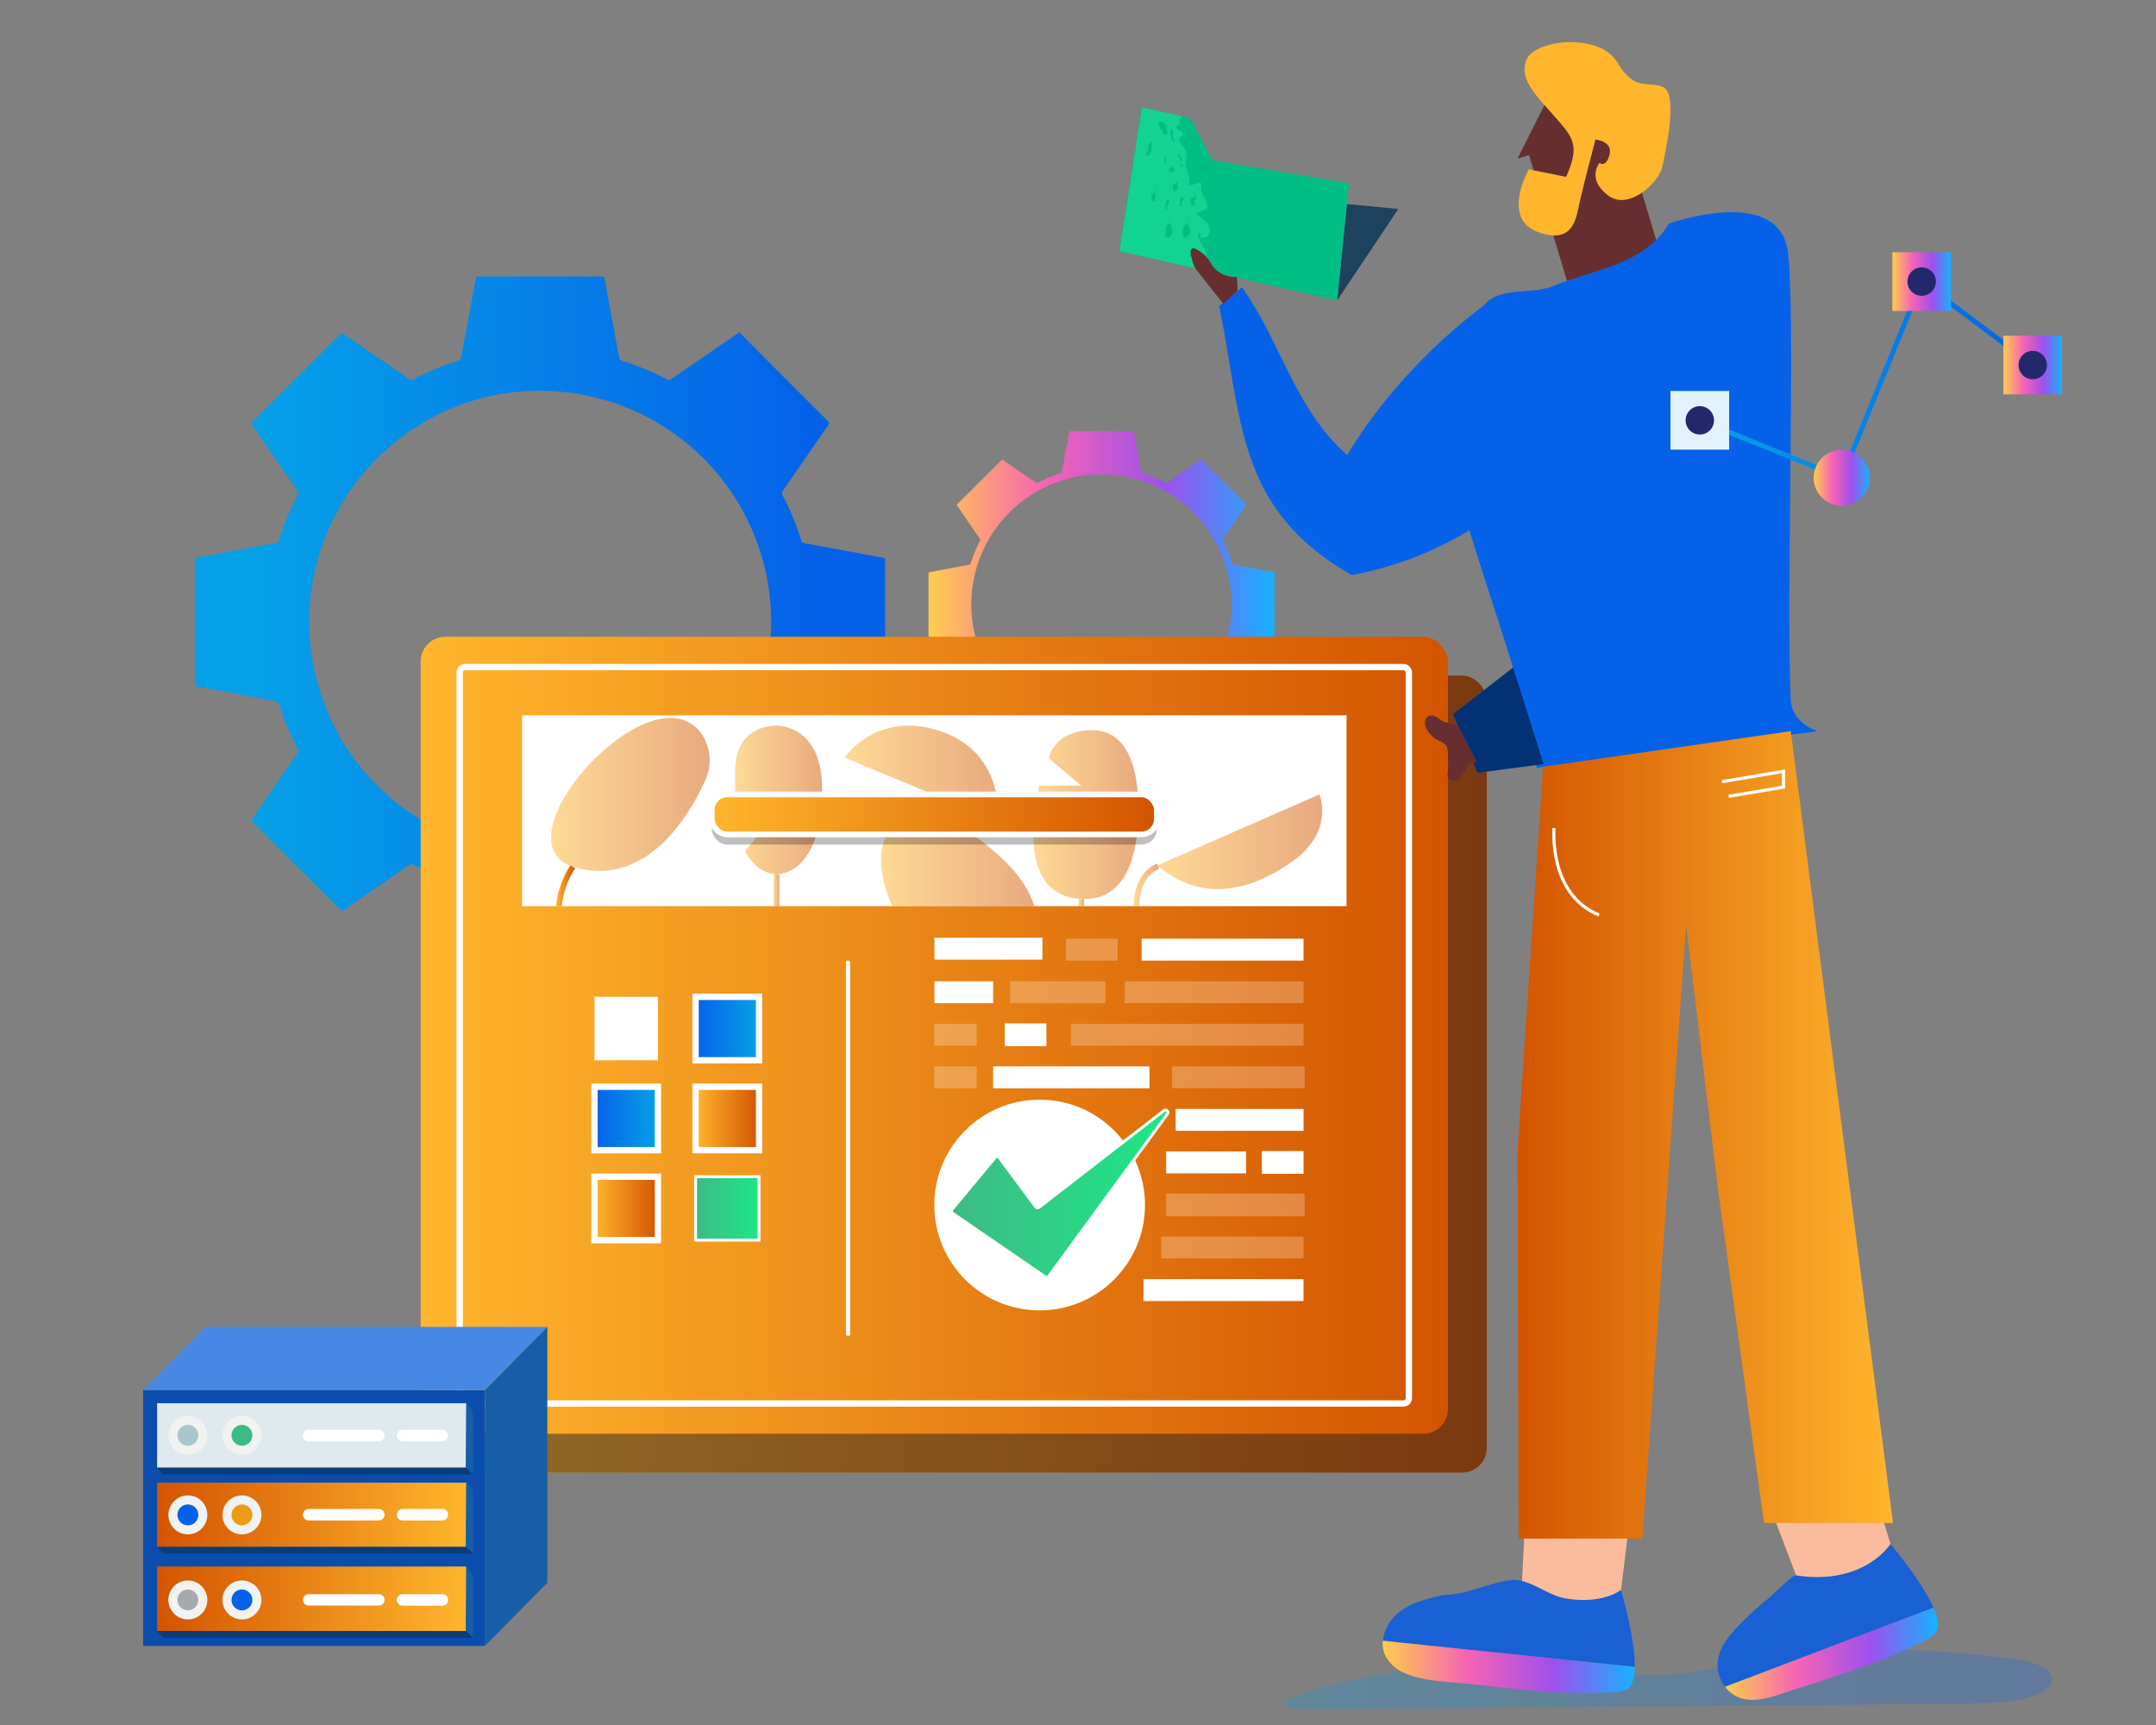 <svg id="Layer_1" data-name="Layer 1" xmlns="http://www.w3.org/2000/svg" xmlns:xlink="http://www.w3.org/1999/xlink" viewBox="0 0 650 520"><rect x="0" y="0" width="650" height="520" fill="#808080" stroke="none"/><defs><style>.cls-1{fill:url(#linear-gradient);}.cls-2{fill:url(#linear-gradient-2);}.cls-3{fill:url(#linear-gradient-3);}.cls-4{fill:#231f20;}.cls-17,.cls-4,.cls-40,.cls-9{opacity:0.5;}.cls-5{fill:url(#linear-gradient-4);}.cls-16,.cls-17,.cls-18,.cls-19,.cls-42,.cls-43,.cls-6,.cls-8{fill:none;}.cls-17,.cls-21,.cls-22,.cls-23,.cls-24,.cls-25,.cls-26,.cls-28,.cls-42,.cls-6{stroke:#fff;}.cls-16,.cls-17,.cls-18,.cls-19,.cls-21,.cls-22,.cls-23,.cls-24,.cls-25,.cls-26,.cls-28,.cls-42,.cls-43,.cls-6,.cls-8{stroke-miterlimit:10;}.cls-22,.cls-23,.cls-24,.cls-26,.cls-6{stroke-width:1.9px;}.cls-27,.cls-7{fill:#fff;}.cls-16,.cls-18,.cls-19,.cls-21,.cls-8{stroke-width:1.7px;}.cls-8{stroke:url(#linear-gradient-5);}.cls-10{fill:url(#linear-gradient-6);}.cls-11{fill:url(#linear-gradient-7);}.cls-12{fill:url(#linear-gradient-8);}.cls-13{fill:url(#linear-gradient-9);}.cls-14{fill:url(#linear-gradient-10);}.cls-15{fill:url(#linear-gradient-11);}.cls-16{stroke:url(#linear-gradient-12);}.cls-17{stroke-width:0.61px;}.cls-18{stroke:url(#linear-gradient-13);}.cls-19{stroke:url(#linear-gradient-14);}.cls-20,.cls-27,.cls-29{opacity:0.25;}.cls-21{fill:url(#linear-gradient-15);}.cls-22{fill:url(#linear-gradient-16);}.cls-23{fill:url(#linear-gradient-17);}.cls-24{fill:url(#linear-gradient-18);}.cls-25,.cls-28{stroke-width:0.87px;}.cls-25{fill:url(#linear-gradient-19);}.cls-26{fill:url(#linear-gradient-20);}.cls-28{fill:url(#linear-gradient-21);}.cls-29{fill:url(#linear-gradient-22);}.cls-30{fill:#fbbc9d;}.cls-31{fill:#1860d3;}.cls-32{fill:#1d425d;}.cls-33{fill:#00be84;}.cls-34{fill:#13d393;}.cls-35{fill:#662e2e;}.cls-36{fill:url(#linear-gradient-23);}.cls-37{fill:#ffb62d;}.cls-38{fill:url(#linear-gradient-24);}.cls-39{fill:url(#linear-gradient-25);}.cls-41{fill:url(#linear-gradient-26);}.cls-42{stroke-width:0.94px;}.cls-43{stroke-width:1.47px;stroke:url(#linear-gradient-27);}.cls-44{fill:#e1f2fc;}.cls-45{fill:#23286b;}.cls-46{fill:url(#linear-gradient-28);}.cls-47{fill:url(#linear-gradient-29);}.cls-48{fill:url(#linear-gradient-30);}.cls-49{fill:url(#linear-gradient-31);}.cls-50{fill:url(#linear-gradient-32);}.cls-51{fill:#0b4dad;}.cls-52{fill:#4888e5;}.cls-53{fill:#165ea5;}.cls-54{fill:url(#linear-gradient-33);}.cls-55{fill:url(#linear-gradient-34);}.cls-56{fill:#dfeaef;}.cls-57{fill:#f1f2f2;}.cls-58{fill:#0562e8;}.cls-59{fill:#ed9a15;}.cls-60{fill:#a7a9ac;}.cls-61{fill:#a8c6cc;}.cls-62{fill:#3dba85;}.cls-63{fill:#093c7a;}</style><linearGradient id="linear-gradient" x1="1320.75" y1="173.02" x2="1425.1" y2="173.02" gradientTransform="translate(-1040.82)" gradientUnits="userSpaceOnUse"><stop offset="0" stop-color="#ffcd4c"/><stop offset="0.34" stop-color="#f563b4"/><stop offset="0.68" stop-color="#9e50ed"/><stop offset="0.99" stop-color="#1aafff"/></linearGradient><linearGradient id="linear-gradient-2" x1="74.95" y1="187.48" x2="243.62" y2="187.48" gradientUnits="userSpaceOnUse"><stop offset="0" stop-color="#05a1e8"/><stop offset="1" stop-color="#0562e8"/></linearGradient><linearGradient id="linear-gradient-3" x1="6367.87" y1="323.77" x2="6677.58" y2="323.77" gradientTransform="matrix(1, 0, 0, -1, -6229.35, 647.55)" gradientUnits="userSpaceOnUse"><stop offset="0" stop-color="#d35400"/><stop offset="1" stop-color="#ffb62d"/></linearGradient><linearGradient id="linear-gradient-4" x1="6379.57" y1="312.07" x2="6689.28" y2="312.07" gradientTransform="matrix(1, 0, 0, -1, -6252.75, 624.15)" xlink:href="#linear-gradient-3"/><linearGradient id="linear-gradient-5" x1="6642.72" y1="267.01" x2="6648.42" y2="267.01" gradientTransform="matrix(-1, 0, 0, 1, 6816.1, 0)" xlink:href="#linear-gradient-3"/><linearGradient id="linear-gradient-6" x1="6417.48" y1="253.75" x2="6467.24" y2="253.75" gradientTransform="matrix(-1, 0, 0, 1, 6816.1, 0)" xlink:href="#linear-gradient-3"/><linearGradient id="linear-gradient-7" x1="6472.87" y1="245.56" x2="6504.61" y2="245.56" gradientTransform="matrix(-1, 0, 0, 1, 6816.1, 0)" xlink:href="#linear-gradient-3"/><linearGradient id="linear-gradient-8" x1="6515.07" y1="233.19" x2="6561.54" y2="233.19" gradientTransform="matrix(-1, 0, 0, 1, 6816.1, 0)" xlink:href="#linear-gradient-3"/><linearGradient id="linear-gradient-9" x1="6504.23" y1="259.89" x2="6550.45" y2="259.89" gradientTransform="matrix(-1, 0, 0, 1, 6816.1, 0)" xlink:href="#linear-gradient-3"/><linearGradient id="linear-gradient-10" x1="6568.22" y1="241.11" x2="6594.43" y2="241.11" gradientTransform="matrix(-1, 0, 0, 1, 6816.1, 0)" xlink:href="#linear-gradient-3"/><linearGradient id="linear-gradient-11" x1="6602.16" y1="239.48" x2="6649.97" y2="239.48" gradientTransform="matrix(-1, 0, 0, 1, 6816.1, 0)" xlink:href="#linear-gradient-3"/><linearGradient id="linear-gradient-12" x1="6581.13" y1="268.32" x2="6582.83" y2="268.32" gradientTransform="matrix(-1, 0, 0, 1, 6816.1, 0)" xlink:href="#linear-gradient-3"/><linearGradient id="linear-gradient-13" x1="6489.24" y1="272.08" x2="6490.94" y2="272.08" gradientTransform="matrix(-1, 0, 0, 1, 6816.1, 0)" xlink:href="#linear-gradient-3"/><linearGradient id="linear-gradient-14" x1="6466.72" y1="266.74" x2="6474.32" y2="266.74" gradientTransform="matrix(-1, 0, 0, 1, 6816.1, 0)" xlink:href="#linear-gradient-3"/><linearGradient id="linear-gradient-15" x1="6467.35" y1="245.51" x2="6601.51" y2="245.51" gradientTransform="matrix(1, 0, 0, -1, -6252.75, 491.02)" xlink:href="#linear-gradient-3"/><linearGradient id="linear-gradient-16" x1="6587.27" y1="310.05" x2="6606.4" y2="310.05" gradientTransform="matrix(1, 0, 0, -1, -6377.57, 620.1)" xlink:href="#linear-gradient-2"/><linearGradient id="linear-gradient-17" x1="6587.27" y1="337.17" x2="6606.4" y2="337.17" gradientTransform="matrix(1, 0, 0, -1, -6377.57, 674.33)" xlink:href="#linear-gradient-3"/><linearGradient id="linear-gradient-18" x1="6617.74" y1="337.17" x2="6636.87" y2="337.17" gradientTransform="matrix(1, 0, 0, -1, -6438.51, 674.33)" xlink:href="#linear-gradient-2"/><linearGradient id="linear-gradient-19" x1="209.7" y1="364.28" x2="228.83" y2="364.28" gradientTransform="translate(438.54 728.56) rotate(180)" gradientUnits="userSpaceOnUse"><stop offset="0" stop-color="#3dba85"/><stop offset="1" stop-color="#1de885"/></linearGradient><linearGradient id="linear-gradient-20" x1="6617.74" y1="364.28" x2="6636.87" y2="364.28" gradientTransform="matrix(1, 0, 0, -1, -6438.51, 728.56)" xlink:href="#linear-gradient-3"/><linearGradient id="linear-gradient-21" x1="237.38" y1="359.82" x2="302.76" y2="359.82" gradientTransform="translate(49.4)" xlink:href="#linear-gradient-19"/><linearGradient id="linear-gradient-22" x1="387" y1="506.27" x2="618.63" y2="506.27" xlink:href="#linear-gradient-2"/><linearGradient id="linear-gradient-23" x1="356.58" y1="297.25" x2="445.01" y2="208.82" xlink:href="#linear-gradient-2"/><linearGradient id="linear-gradient-24" x1="296.53" y1="237.2" x2="384.96" y2="148.77" xlink:href="#linear-gradient-2"/><linearGradient id="linear-gradient-25" x1="420.92" y1="253.62" x2="445.2" y2="229.34" xlink:href="#linear-gradient-2"/><linearGradient id="linear-gradient-26" x1="457.52" y1="342.11" x2="570.71" y2="342.11" gradientTransform="matrix(1, 0, 0, 1, 0, 0)" xlink:href="#linear-gradient-3"/><linearGradient id="linear-gradient-27" x1="512.19" y1="114.34" x2="613.28" y2="114.34" xlink:href="#linear-gradient-2"/><linearGradient id="linear-gradient-28" x1="570.52" y1="84.88" x2="588.2" y2="84.88" gradientTransform="matrix(1, 0, 0, 1, 0, 0)" xlink:href="#linear-gradient"/><linearGradient id="linear-gradient-29" x1="604" y1="110.05" x2="621.68" y2="110.05" gradientTransform="matrix(1, 0, 0, 1, 0, 0)" xlink:href="#linear-gradient"/><linearGradient id="linear-gradient-30" x1="546.81" y1="144.01" x2="563.73" y2="144.01" gradientTransform="matrix(1, 0, 0, 1, 0, 0)" xlink:href="#linear-gradient"/><linearGradient id="linear-gradient-31" x1="520.09" y1="498.54" x2="584.33" y2="498.54" gradientTransform="matrix(1, 0, 0, 1, 0, 0)" xlink:href="#linear-gradient"/><linearGradient id="linear-gradient-32" x1="416.85" y1="502.48" x2="492.83" y2="502.48" gradientTransform="matrix(1, 0, 0, 1, 0, 0)" xlink:href="#linear-gradient"/><linearGradient id="linear-gradient-33" x1="350.64" y1="-2627.97" x2="443.85" y2="-2627.97" gradientTransform="matrix(1, 0, 0, -1, -303.27, -2171.3)" xlink:href="#linear-gradient-3"/><linearGradient id="linear-gradient-34" x1="350.64" y1="-2653.25" x2="443.85" y2="-2653.25" gradientTransform="matrix(1, 0, 0, -1, -303.27, -2171.3)" xlink:href="#linear-gradient-3"/></defs><path class="cls-1" d="M384.26,182.23q0-4.64,0-9.28c0-.32-.07-.5-.43-.53a12.07,12.07,0,0,1-1.2-.22c-3.52-.65-7-1.31-10.55-1.95a.6.6,0,0,1-.54-.49,41.93,41.93,0,0,0-2.8-6.75.51.51,0,0,1,0-.64c2.27-3.29,4.52-6.6,6.8-9.88a.46.46,0,0,0-.07-.72q-6-6-12-12c-.46-.46-.89-.95-1.33-1.41l-.39.25L352,145.42a.65.65,0,0,1-.77.08,40.31,40.31,0,0,0-6.78-2.84.62.62,0,0,1-.34-.37c-.17-.77-.31-1.55-.45-2.33-.59-3.16-1.17-6.34-1.75-9.51-.06-.32-.15-.47-.54-.47H322.45c0,.15-.08.27-.1.38q-1.1,6-2.21,11.93a.6.6,0,0,1-.32.36,43.91,43.91,0,0,0-6.91,2.86.62.62,0,0,1-.56,0c-2.26-1.53-4.5-3.08-6.75-4.62l-3.47-2.38-13.71,13.67c.05.08.1.19.17.29l6.77,9.85a.6.6,0,0,1,.11.73,39.41,39.41,0,0,0-2.81,6.75.63.63,0,0,1-.59.48c-3.91.72-7.8,1.46-11.71,2.17-.31.06-.43.16-.43.49q0,9.28,0,18.57c0,.26,0,.4.35.45,1.61.28,3.21.6,4.82.9l6.79,1.25a.87.87,0,0,1,.82.66,37.42,37.42,0,0,0,2.73,6.58.6.6,0,0,1-.07.73l-.75,1.1,6,2.5A39.23,39.23,0,1,1,353,215.41l19,.66c1.17-1.17,2.33-2.34,3.5-3.5.24-.25.24-.4,0-.69-2.26-3.26-4.49-6.54-6.75-9.81a.66.66,0,0,1-.06-.8,39.84,39.84,0,0,0,2.75-6.62.66.66,0,0,1,.61-.54c1-.18,2.09-.38,3.13-.58,2.85-.52,5.71-1.07,8.57-1.58.38-.07.45-.22.45-.56Q384.26,186.8,384.26,182.23Z"/><path class="cls-2" d="M143.58,291.62c-.42-2.2-.85-4.39-1.25-6.58-.9-4.81-1.78-9.63-2.67-14.44-.22-1.19-.42-2.38-.68-3.56a1,1,0,0,0-.56-.66,85.81,85.81,0,0,1-13.88-5.75,1.31,1.31,0,0,0-1.12.11q-9.89,6.75-19.75,13.55l-.61.39L75.71,247.36l3.1-4.52Q84.2,235,89.6,227.14a1.22,1.22,0,0,0,.14-1.46,73.71,73.71,0,0,1-5.46-13.12,1.72,1.72,0,0,0-1.62-1.32c-4.52-.81-9-1.66-13.55-2.5-3.21-.6-6.41-1.23-9.63-1.79-.61-.11-.7-.38-.7-.9q0-18.53,0-37.05c0-.67.24-.86.86-1,7.78-1.43,15.56-2.89,23.35-4.32a1.29,1.29,0,0,0,1.19-1,77.82,77.82,0,0,1,5.6-13.44,1.23,1.23,0,0,0-.2-1.47L76.05,128.16c-.14-.2-.26-.41-.36-.57l27.36-27.29,6.93,4.76c4.49,3.08,9,6.17,13.47,9.23a1.31,1.31,0,0,0,1.11.07,88.28,88.28,0,0,1,13.79-5.72,1.11,1.11,0,0,0,.63-.71q2.24-11.9,4.43-23.8a7.41,7.41,0,0,1,.2-.77h.9q18.39,0,36.78,0c.77,0,1,.3,1.07,1q1.72,9.49,3.49,19c.28,1.54.56,3.09.91,4.62a1.22,1.22,0,0,0,.68.76A80.55,80.55,0,0,1,201,114.31a1.29,1.29,0,0,0,1.54-.15q9.81-6.76,19.65-13.51l.8-.5c.87.92,1.73,1.89,2.64,2.8q11.93,12,23.87,23.88c.5.5.57.81.15,1.42Q242.81,138.09,236,148a1.07,1.07,0,0,0-.08,1.29,81.67,81.67,0,0,1,5.6,13.46,1.23,1.23,0,0,0,1.09,1q10.51,1.92,21,3.89c.8.15,1.59.36,2.4.43s.86.41.86,1.06c0,6.18,0,12.35,0,18.53s0,12.16.05,18.25c0,.68-.13,1-.88,1.12-5.71,1-11.41,2.11-17.12,3.17-2.07.39-4.15.79-6.24,1.14a1.35,1.35,0,0,0-1.21,1.08A77.78,77.78,0,0,1,236,225.58a1.32,1.32,0,0,0,.11,1.61c4.5,6.52,9,13.06,13.47,19.57.39.56.39.88-.09,1.36q-13.11,13.08-26.18,26.18c-.15.15-.31.28-.54.48L217.3,271q-7.47-5.14-14.94-10.29a1.07,1.07,0,0,0-1.3-.07,77.33,77.33,0,0,1-13.54,5.62,1,1,0,0,0-.82.9c-1.1,6.06-2.24,12.12-3.37,18.18-.38,2.07-.77,4.15-1.17,6.26ZM93.23,187.39a69.63,69.63,0,1,0,69.14-69.58C124.4,117.88,93.16,149.31,93.23,187.39Z"/><rect class="cls-3" x="138.52" y="203.65" width="309.71" height="240.25" rx="7.45" transform="translate(586.75 647.55) rotate(-180)"/><rect class="cls-4" x="138.52" y="203.65" width="309.71" height="240.25" rx="7.45" transform="translate(586.75 647.55) rotate(-180)"/><rect class="cls-5" x="126.82" y="191.95" width="309.71" height="240.25" rx="7.45" transform="translate(563.35 624.15) rotate(-180)"/><rect class="cls-6" x="138.59" y="201.08" width="286.17" height="221.99" rx="1.63" transform="translate(563.35 624.15) rotate(-180)"/><rect class="cls-7" x="157.39" y="215.63" width="248.57" height="57.53" transform="translate(563.35 488.79) rotate(-180)"/><path class="cls-8" d="M172.71,261.28a25.71,25.71,0,0,0-4.18,11.88"/><g class="cls-9"><path class="cls-10" d="M397.79,239.48s4.68,11.06-8.09,20.14-27.37,12.62-40.84,1.27Z"/><path class="cls-11" d="M316.21,228.61s1.27-8.48,13.16-8.48,14.3,14.55,13.8,26.7S339,271,327,271s-19-9.62-13.67-34.17H326Z"/><path class="cls-12" d="M300.94,247.64s2.41-20.28-17-27.09-29.35,7.8-29.35,7.8Z"/><path class="cls-13" d="M269,273.16h42.85c-1.33-4.33-4.26-9.26-9.88-14.5-18.86-17.58-28.69-11.91-33.77-7.66C264.59,254,264.78,264.19,269,273.16Z"/><path class="cls-14" d="M224.59,256.55s3.15,6.93,9.54,6.93,13.75-7,13.75-25.35-11.59-19.39-14-19.39-12.24,1-12.24,13.54v16l9.1,1Z"/><path class="cls-15" d="M211.65,221.43a14.28,14.28,0,0,1,.91,13.94c-4.84,10.57-17.58,32.1-39.1,26.14C147.7,254.37,197,199.9,211.65,221.43Z"/><line class="cls-16" x1="234.13" y1="263.48" x2="234.13" y2="273.16"/><path class="cls-17" d="M301,243.45s7.9,2.77,10.46,7.53"/><line class="cls-18" x1="326.01" y1="271" x2="326.01" y2="273.16"/><path class="cls-19" d="M349.15,261.13s-6.52,1.93-6.52,12"/></g><rect class="cls-20" x="214.59" y="242.54" width="134.17" height="12.06" rx="4.64" transform="translate(563.35 497.13) rotate(-180)"/><rect class="cls-21" x="214.59" y="239.48" width="134.17" height="12.06" rx="4.64" transform="translate(563.35 491.02) rotate(-180)"/><rect class="cls-22" x="209.7" y="300.48" width="19.13" height="19.13" transform="translate(438.54 620.1) rotate(-180)"/><rect class="cls-7" x="179.23" y="300.48" width="19.13" height="19.13" transform="translate(377.59 620.1) rotate(-180)"/><rect class="cls-23" x="209.7" y="327.6" width="19.13" height="19.13" transform="translate(438.54 674.33) rotate(-180)"/><rect class="cls-24" x="179.23" y="327.6" width="19.13" height="19.13" transform="translate(377.59 674.33) rotate(-180)"/><rect class="cls-25" x="209.7" y="354.71" width="19.13" height="19.13" transform="translate(438.54 728.56) rotate(-180)"/><rect class="cls-26" x="179.23" y="354.71" width="19.13" height="19.13" transform="translate(377.59 728.56) rotate(-180)"/><rect class="cls-7" x="344.18" y="282.97" width="48.81" height="6.6"/><rect class="cls-27" x="339.1" y="295.8" width="53.89" height="6.6"/><rect class="cls-27" x="304.51" y="295.8" width="28.74" height="6.6"/><rect class="cls-27" x="353.37" y="321.45" width="39.96" height="6.6"/><rect class="cls-27" x="322.89" y="308.63" width="70.11" height="6.6"/><rect class="cls-7" x="281.72" y="295.8" width="17.69" height="6.6"/><rect class="cls-7" x="299.41" y="321.46" width="47.15" height="6.6"/><rect class="cls-7" x="354.44" y="334.29" width="38.56" height="6.6"/><rect class="cls-7" x="351.57" y="347.11" width="24.13" height="6.6"/><rect class="cls-27" x="351.57" y="359.82" width="41.76" height="6.85"/><rect class="cls-7" x="302.9" y="308.5" width="12.57" height="6.85"/><rect class="cls-7" x="380.43" y="346.99" width="12.57" height="6.85"/><rect class="cls-27" x="350.09" y="372.77" width="42.9" height="6.6"/><rect class="cls-27" x="321.39" y="282.97" width="15.56" height="6.6"/><rect class="cls-7" x="344.75" y="385.6" width="48.24" height="6.6"/><rect class="cls-7" x="281.72" y="282.68" width="32.55" height="6.6"/><rect class="cls-27" x="281.67" y="308.63" width="12.79" height="6.6"/><rect class="cls-27" x="281.67" y="321.45" width="12.79" height="6.6"/><circle class="cls-7" cx="313.44" cy="363.25" r="31.76"/><path class="cls-28" d="M300.08,348.88,287,364.61a.76.76,0,0,0,.15,1.1l28,19.22a.75.75,0,0,0,1-.17l35.85-49a.75.75,0,0,0-1.06-1l-37.65,29.17a.76.76,0,0,1-1.07-.15l-11-14.85A.75.75,0,0,0,300.08,348.88Z"/><rect class="cls-7" x="255.03" y="289.57" width="1.27" height="113.13" rx="0.52" transform="translate(511.33 692.27) rotate(-180)"/><path class="cls-29" d="M618.62,505.9c-.22-2.76-5.14-5.12-11.83-5.93-25.51-3.08-51.83-4.22-76,.27-9.23,1.71-18.12,3.95-28.21,4.53-12.49.71-24.86-1.22-37.29-2.08-27.33-1.91-56.75,1.65-76.62,9.31-1.12.44-1.76,1-1.59,1.66.4,1.47,4.51,1.66,7.75,1.63l131.52-1.14,64.75-.57c6.94-.06,14.34-.17,20-1.75,4.5-1.24,7.38-3.35,7.54-5.52A2.81,2.81,0,0,0,618.62,505.9Z"/><polygon class="cls-30" points="460.22 450.09 458.25 488.44 487.41 490.1 491.01 460.57 460.22 450.09"/><path class="cls-31" d="M492.83,502.49,416.9,494.6a13,13,0,0,1,5.1-8.74c3.89-3,8.84-4.07,13.62-5.11,6.72,0,13.56-3.82,20.26-4.43a9.26,9.26,0,0,1,2.95.26h0c4.16,1,8.46,4.32,12.64,5.16,5.43,1.07,12.44.84,17.22-2.44h0S492.94,493.52,492.83,502.49Z"/><polygon class="cls-30" points="532.08 450.19 545.75 486.07 573.1 475.83 564.48 447.36 532.08 450.19"/><path class="cls-31" d="M582.9,484.64l-62.81,23.84a10.83,10.83,0,0,1-2.17-8c.51-3.51,2.71-6.51,5.07-9.16a88.64,88.64,0,0,1,10.28-9.56c1-.84,7.23-7,8.21-6.87,20.58,3.16,28.46-9.45,28.46-9.45h0C570.31,465.84,579.35,476.57,582.9,484.64Z"/><polygon class="cls-32" points="406.06 61.5 421.57 62.99 403.12 90.57 406.06 61.5"/><polygon class="cls-33" points="406.69 55.25 403.12 90.57 337.43 75.69 344.18 32.43 358.87 35.6 365.61 48.3 406.69 55.25"/><path class="cls-34" d="M363.05,75.07c-.23-.5-3.39-5.9-1.07-4.65-.11.36-.08.78-.17,1.13,2,.42,3.42-.8,2.81-2.83-.67-2.28-2.46-2.88-4-4.37,1.93-1.11,4.14-.84,3-3.79a23.76,23.76,0,0,1-1.36-2.83c-.23-.88.07-1.91-.22-2.7-1.16.13-2.47.94-3.61.67.49-2.34-.7-4-1-6.23-.12-1.12.45-2.09.29-3.2-.18-1.29-1.24-2.08-1.81-3.2-.79-1.52-.31-1.06.23-1.88.3-.45.81-.47.47-1.15s-2.29-.83-1.8-1.94a1,1,0,0,1,1.19-.47c-.15-.65-.45-1.06-.42-1.29,0-.54.45-.56.65-1.06a1.08,1.08,0,0,1,.11-.24L344.3,32.42l-6.75,43.27,27.19,6.16c-.05-.74-.12-1.5-.21-2.2A15.91,15.91,0,0,0,363.05,75.07Z"/><path class="cls-33" d="M358,66c-.61,1.48,1.28,3,.71,4.46-.2.51-1.34,1.46-1.79,1.06s-.29-2.42-.15-3C357,67.6,358.19,67.87,358,66Z"/><path class="cls-33" d="M352.73,66c-.61,1.48,1.28,3,.71,4.46-.2.51-1.34,1.46-1.8,1.06s-.28-2.42-.15-3C351.73,67.6,352.89,67.87,352.73,66Z"/><path class="cls-33" d="M356.44,59.18c.29.18.31.46.31.82,0,.67-.44.7-.57,1.16s.08.67.21,1.07c-.89.51-.77-2-.46-2.36C356.49,59.16,356.67,60,356.44,59.18Z"/><path class="cls-33" d="M352.14,59.94c.3.18.31.46.32.82,0,.67-.45.69-.57,1.16A1.75,1.75,0,0,0,352.1,63c-.89.51-.78-2-.47-2.36C352.2,59.92,352.38,60.72,352.14,59.94Z"/><path class="cls-33" d="M354.86,54.56c-.1.82.72,1.78.16,2.46-.18.22-.73.71-1,.63-.48-.14-.57-1.76-.25-2.1S354.87,55.51,354.86,54.56Z"/><path class="cls-33" d="M352.63,49.29c.43.16,1.78,1.53,1.36,2.23a1,1,0,0,1-1.29.21c-.52-.55-.07-.91.17-1.24.05-.07.26,0,.34-.14S353.22,49.26,352.63,49.29Z"/><path class="cls-33" d="M354.15,43.37c.1-.86-.53-1.76-.58-2.64,0-.52.17-1,.11-1.54-1.67-.33-.83,1-.57,1.93.07.24,0,.55,0,.77C353.27,42.27,353.78,42.38,354.15,43.37Z"/><path class="cls-33" d="M351.69,38.51c.14-.85-1.41-2.27-2.19-1.79s.9,2.73,1.08,3.13c.1.23-.16.42.23.65a.74.74,0,0,0,.72,0C352.41,39.93,351.53,38.54,351.69,38.51Z"/><path class="cls-33" d="M351.63,45.89c0,.69-.1,1.37-.11,2.06a5,5,0,0,1,0,1.28l-.32,0A3,3,0,0,1,351.3,47,1.62,1.62,0,0,0,351.63,45.89Z"/><path class="cls-33" d="M355,46.12c.57.58,1.43,1.35,1.21,2.17-.09.32-.42.12-.2.71s.73.69.63,1.28H356c-.25-1,0-2.42-.73-3.29"/><path class="cls-33" d="M360,58.83c.37-.08.48.14.58.45a1.88,1.88,0,0,1,0,.85c-.11.23-.44.26-.53.45-.25.51.63,1.3-.3,1.42s-1-1.51-.68-2c.19-.37.84-.44,1.06-.82s.24-1-.13-1.23"/><path class="cls-33" d="M359.36,74.29c0,.94.94,1.88.77,2.71-.12.6-.88.47-1.45.45a3.2,3.2,0,0,1,.48-2.08C359.38,75,359.66,74.66,359.36,74.29Z"/><path class="cls-33" d="M348.59,56.78a.36.36,0,0,0-.38.14c.05.48.55,4.61-.8,3.58a2.05,2.05,0,0,1-.19-1.78c.24-.33.82-.2.67-.77"/><path class="cls-33" d="M347.42,42c-.48,1.11.07,2.47-.4,3.64-.16.38-.88,1.86-1.53,1.12-.4-.44.2-.67.41-1,.41-.67.09-1.73.58-2.34"/><polygon class="cls-35" points="472.73 85.64 460.98 46.75 457.52 47.79 466.57 29.82 484.81 24.31 503.92 87.56 472.73 85.64"/><path class="cls-36" d="M503.09,67.42c-7,12.22-22.79,13.91-34.57,18.69-6.3,2.72-14.2.39-19.94,4.6-8.79,9.77-12,25.91-12.52,38.85-.62,16.37,27.62,85.63,27.14,101.86l84.76-11s-7.74-2.39-8.07-9.29c-1.5-31.15,1.67-120.19-1-136C535.57,55.85,503.09,67.42,503.09,67.42Z"/><path class="cls-37" d="M460.07,18.3c-2,5.52,2.87,10.35,8.6,16.8s7.69,8.76,3.49,18.22L460.9,51.05s-8.39,14.76,2.67,18.85,11.64-4.4,12.77-9.41S481,42.09,481,42.09s5.29.41,4.25,4.51-3.05,2.52-3.05,2.52-3.93,4.79,2.52,9.73,15.47-4.09,16.41-8.49,5.08-22.36.08-24.2-8.39,1.44-13.68-7.46S462.42,11.76,460.07,18.3Z"/><path class="cls-38" d="M374.44,86.58c11.85,16.77,15.86,36.54,31.71,50.61,11-18.42,27.64-35.6,44.91-47.87,9.89,12.4,18.4,25.49,27.13,38.72-18.87,23.32-40.67,39.58-70.62,45.34-35-19.87-33-47.14-40-81.09Z"/><path class="cls-35" d="M368.8,91.56,361.23,82a7.15,7.15,0,0,1-1.56-2.72c-.24-1-1.21-3.88-.27-4.35s3.47,1.61,4.22,2.37A19.66,19.66,0,0,1,365.45,80a8.49,8.49,0,0,0,7.47,3.48l.18,4.15"/><polygon class="cls-39" points="456.18 201.24 438.08 215.28 445.42 232.95 465.38 230.32 456.18 201.24"/><polygon class="cls-40" points="456.18 201.24 438.08 215.28 445.42 232.95 465.38 230.32 456.18 201.24"/><polygon class="cls-41" points="465.23 231.13 457.52 346.84 457.85 463.8 495.13 463.8 508.34 278.75 517.88 358.01 531.82 459.11 570.71 459.11 539.89 220.41 465.23 231.13"/><path class="cls-42" d="M468.52,249.58s-1.83,20,13.58,26.24"/><polyline class="cls-42" points="519.16 235.64 537.69 232.52 537.69 237.29 521.18 240.04"/><path class="cls-35" d="M439.53,218.53a14.56,14.56,0,0,0-2.83-.6,5.51,5.51,0,0,1-3-1.42c-.89-.63-2.07-1.15-3-.65a2.17,2.17,0,0,0-1.1,1.83,4.23,4.23,0,0,0,.55,2.13,7.77,7.77,0,0,0,3.41,3.35,6.18,6.18,0,0,1,2.43,1.53c.8,1.07.76,6.53.53,7.85-.17,1-.15,2.21.73,2.67a2.48,2.48,0,0,0,1.78,0c1.68-.42,3.39-5.25,5.12-5.23.81,0,1.31.33.9-.58C443.33,225.72,441.35,222.15,439.53,218.53Z"/><polyline class="cls-43" points="512.47 126.71 555.27 144.01 579.36 84.88 612.84 110.05"/><rect class="cls-44" x="503.62" y="117.86" width="17.69" height="17.69"/><circle class="cls-45" cx="512.47" cy="126.71" r="4.28"/><rect class="cls-46" x="570.52" y="76.04" width="17.69" height="17.69"/><circle class="cls-45" cx="579.36" cy="84.88" r="4.28"/><rect class="cls-47" x="604" y="101.2" width="17.69" height="17.69"/><circle class="cls-45" cx="612.84" cy="110.05" r="4.28"/><circle class="cls-48" cx="555.27" cy="144.01" r="8.46"/><path class="cls-49" d="M584.28,490.66c-.39,2.61-5.27,4.48-7.22,5.46a155.13,155.13,0,0,1-16.44,6.7c-6.54,2.35-13.17,4.5-19.81,6.53-5.81,1.79-13,5.25-18.62,1.19a10,10,0,0,1-2.1-2.06l62.81-23.84C583.94,487,584.51,489.09,584.28,490.66Z"/><path class="cls-50" d="M492.83,502.49a11.42,11.42,0,0,1-1.17,5.69c-1.42,2.23-6.64,2-8.82,2.08a152.56,152.56,0,0,1-17.76-.5c-6.94-.49-13.85-1.19-20.76-2-6.6-.78-14.48-.73-20.63-3.33a11.24,11.24,0,0,1-6.19-5.69,8.39,8.39,0,0,1-.6-4.13Z"/><rect class="cls-51" x="43.15" y="419.03" width="103.08" height="77.12"/><polygon class="cls-52" points="146.22 419.03 43.15 419.03 61.93 399.98 165.01 399.98 146.22 419.03"/><polygon class="cls-53" points="165.01 477.1 146.22 496.15 146.22 419.03 165.01 399.98 165.01 477.1"/><rect class="cls-54" x="47.37" y="446.94" width="93.22" height="19.44"/><rect class="cls-55" x="47.37" y="472.23" width="93.22" height="19.44"/><rect class="cls-56" x="47.37" y="423" width="93.22" height="19.44"/><circle class="cls-57" cx="56.64" cy="456.66" r="5.87"/><circle class="cls-57" cx="72.94" cy="456.66" r="5.87"/><circle class="cls-57" cx="56.64" cy="482.3" r="5.87"/><circle class="cls-57" cx="72.94" cy="482.3" r="5.87"/><circle class="cls-57" cx="56.64" cy="432.67" r="5.87"/><circle class="cls-57" cx="72.94" cy="432.67" r="5.87"/><circle class="cls-58" cx="56.64" cy="456.66" r="3.15"/><circle class="cls-59" cx="72.94" cy="456.66" r="3.15"/><circle class="cls-60" cx="56.64" cy="482.3" r="3.15"/><circle class="cls-61" cx="56.64" cy="432.67" r="3.15"/><circle class="cls-58" cx="72.94" cy="482.3" r="3.15"/><circle class="cls-62" cx="72.94" cy="432.67" r="3.15"/><path class="cls-7" d="M93.06,454.87H114.2a1.74,1.74,0,0,1,1.73,1.74h0a1.74,1.74,0,0,1-1.73,1.73H93.06a1.73,1.73,0,0,1-1.73-1.73h0a1.73,1.73,0,0,1,1.73-1.74Z"/><path class="cls-7" d="M93.06,480.57H114.2a1.74,1.74,0,0,1,1.73,1.73h0A1.74,1.74,0,0,1,114.2,484H93.06a1.74,1.74,0,0,1-1.73-1.74h0A1.74,1.74,0,0,1,93.06,480.57Z"/><path class="cls-7" d="M121.37,480.57h12a1.74,1.74,0,0,1,1.73,1.73h0a1.74,1.74,0,0,1-1.73,1.74h-12a1.74,1.74,0,0,1-1.74-1.74h0A1.74,1.74,0,0,1,121.37,480.57Z"/><path class="cls-7" d="M121.37,454.87h12a1.74,1.74,0,0,1,1.73,1.74h0a1.74,1.74,0,0,1-1.73,1.73h-12a1.75,1.75,0,0,1-1.74-1.73h0A1.74,1.74,0,0,1,121.37,454.87Z"/><path class="cls-7" d="M121.37,431h12a1.74,1.74,0,0,1,1.73,1.73h0a1.73,1.73,0,0,1-1.73,1.74h-12a1.74,1.74,0,0,1-1.74-1.74h0A1.73,1.73,0,0,1,121.37,431Z"/><path class="cls-7" d="M93.06,431H114.2a1.74,1.74,0,0,1,1.73,1.73h0a1.73,1.73,0,0,1-1.73,1.74H93.06a1.74,1.74,0,0,1-1.73-1.73h0A1.73,1.73,0,0,1,93.06,431Z"/><polygon class="cls-63" points="47.37 442.43 49.31 444.48 142.6 444.48 140.58 442.43 47.37 442.43"/><polygon class="cls-53" points="140.58 423 142.6 425.58 142.6 444.48 140.41 442.29 140.58 423"/><polygon class="cls-63" points="47.37 466.28 49.31 468.33 142.6 468.33 140.58 466.28 47.37 466.28"/><polygon class="cls-53" points="140.58 446.85 142.6 449.44 142.6 468.33 140.41 466.14 140.58 446.85"/><polygon class="cls-63" points="47.37 491.68 49.31 493.73 142.6 493.73 140.58 491.68 47.37 491.68"/><polygon class="cls-53" points="140.58 472.24 142.6 474.83 142.6 493.73 140.41 491.54 140.58 472.24"/></svg>